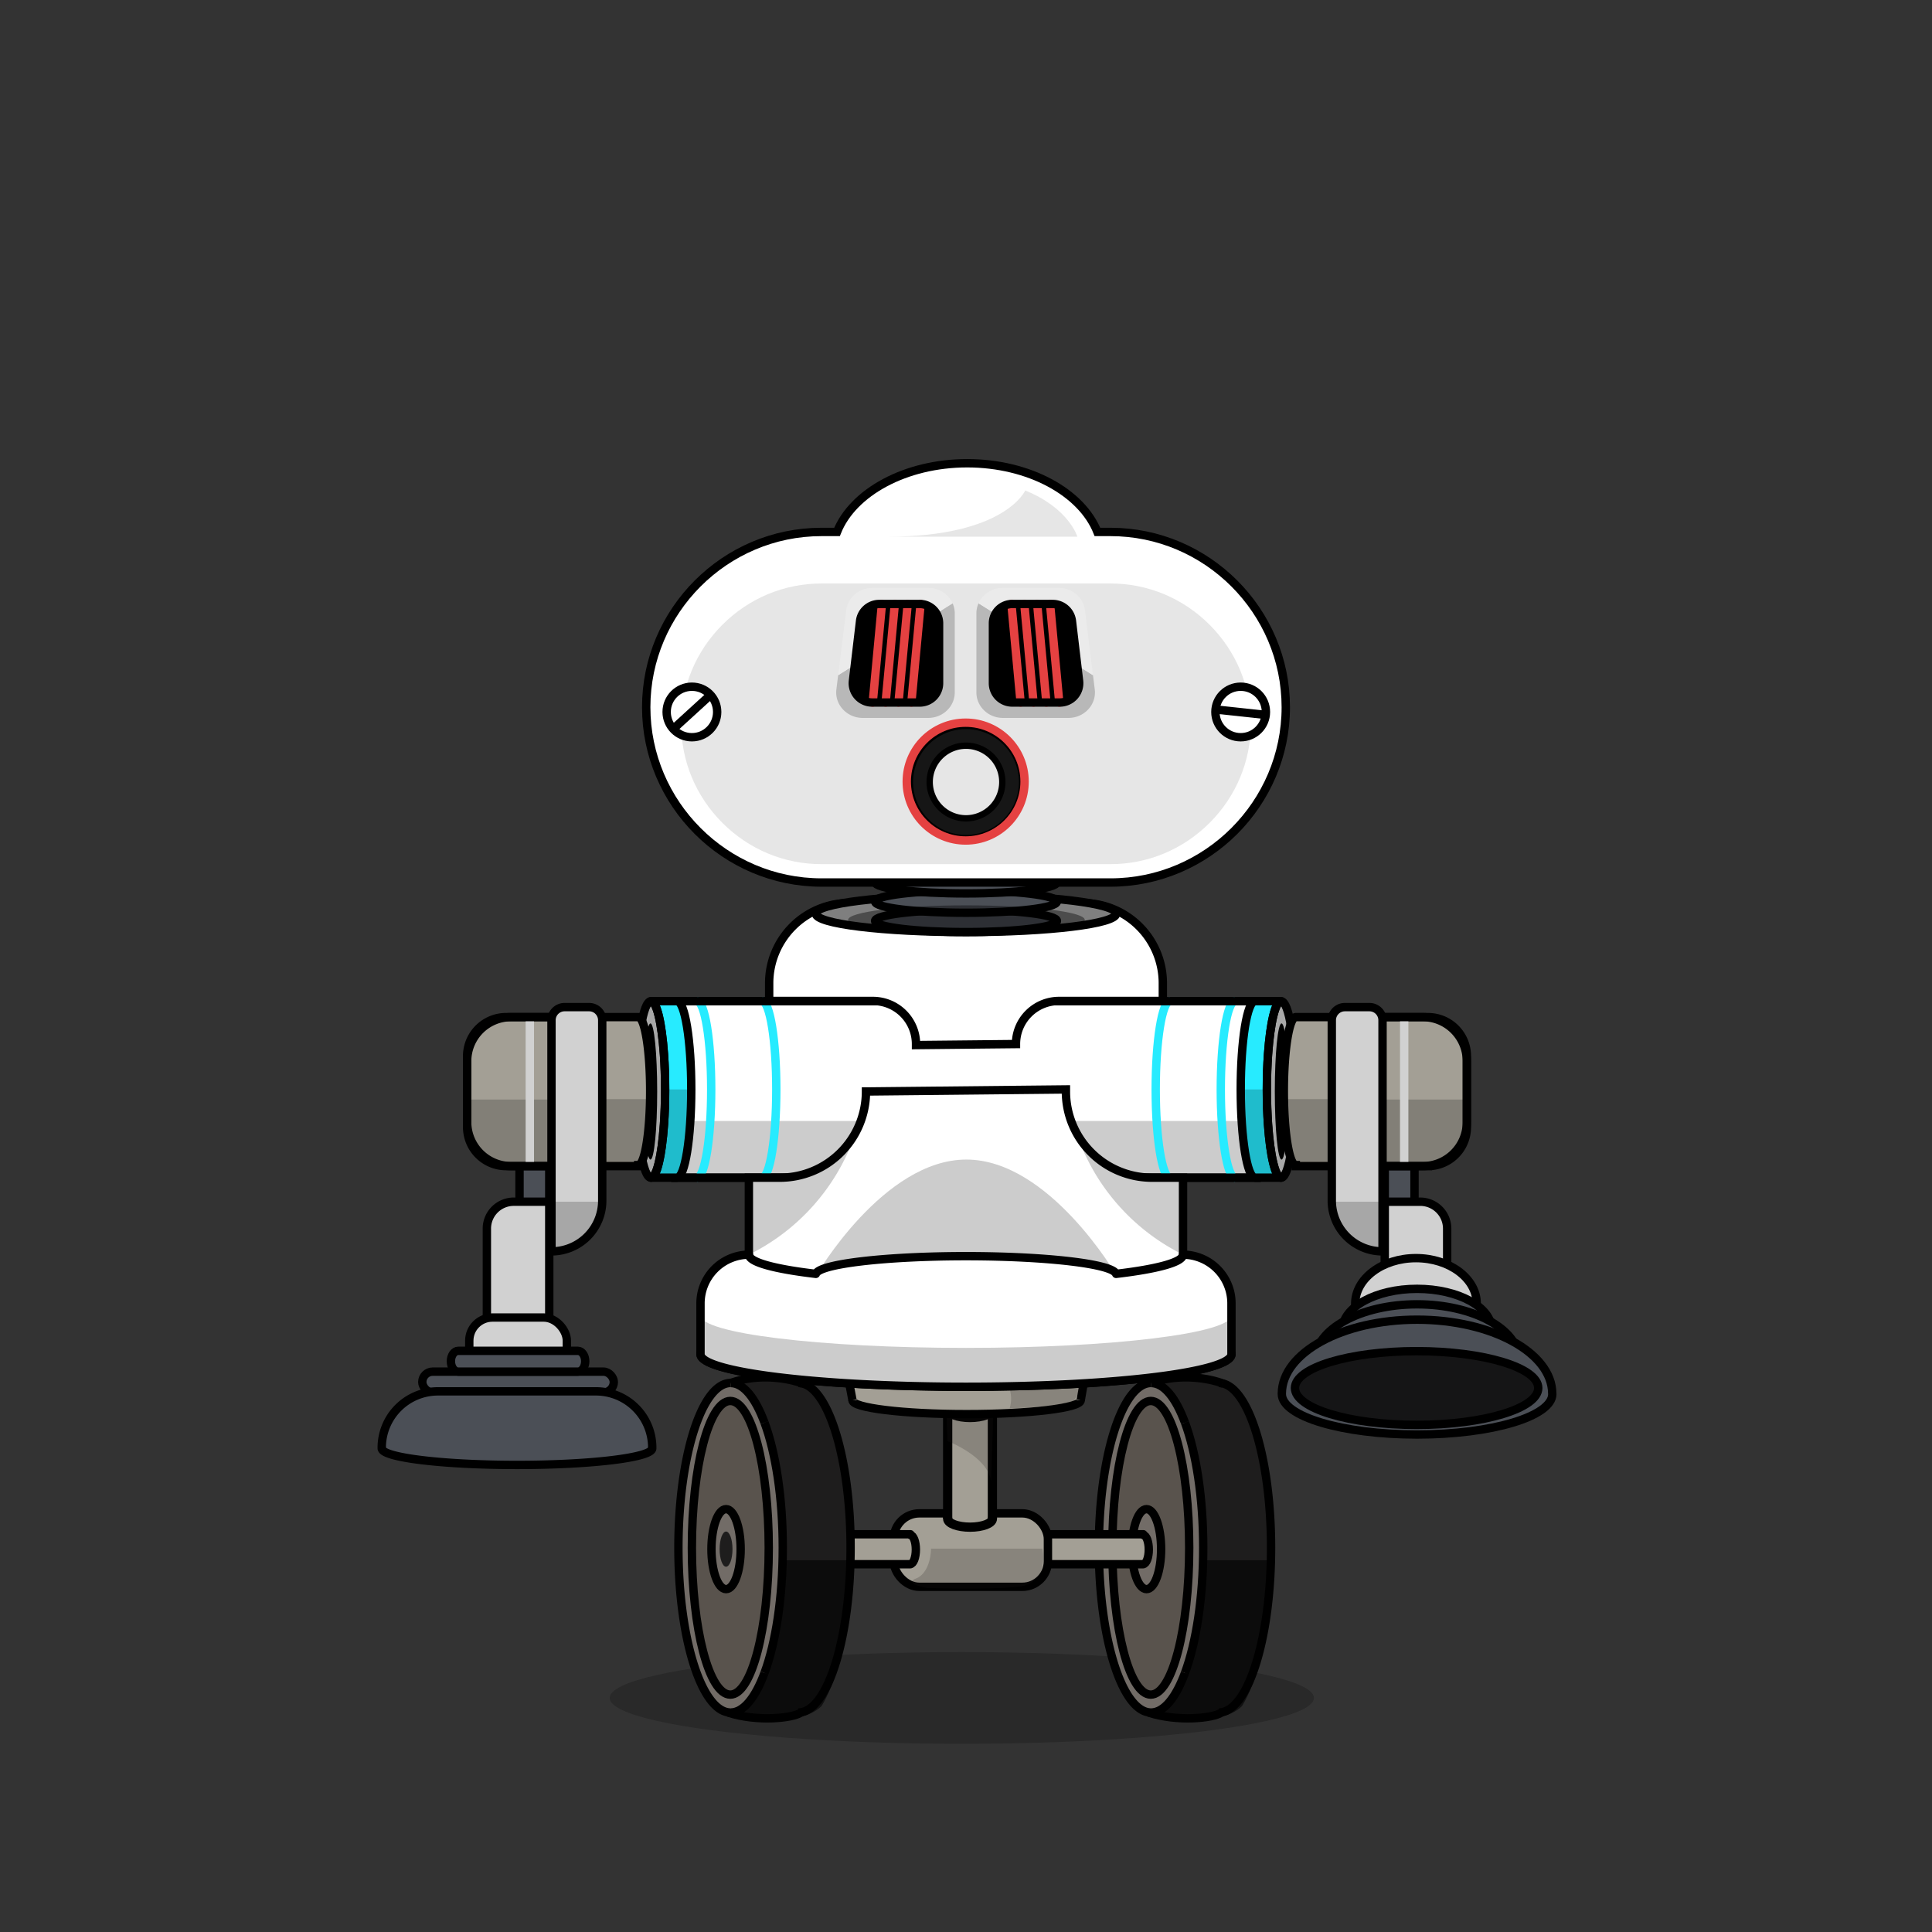 <svg xmlns="http://www.w3.org/2000/svg" xmlns:xlink="http://www.w3.org/1999/xlink" viewBox="0 0 3000 3000" width="100%" height="100%" fill="#000"><rect x="0" y="0" width="3000" height="3000" fill="#333333" stroke="none"/> <g id="legs-shadow">  <ellipse cx="1493.46" cy="2636.57" rx="546.76" ry="71.19" style="opacity: 0.2"/> </g> <g id="Wheels-Large" class="legs">  <g id="Wheels-Large-Legs">   <g>    <g>     <g>      <g>       <g>        <path d="M1787.36,2147.52c-44.75,0-81,114.54-81,255.83,0,138,34.59,250.44,77.89,255.63a27.25,27.25,0,0,0,3.13.19c20.1,0,38.49-23.14,52.66-61.43,17.35-46.92,28.36-116.59,28.36-194.39s-11-147.48-28.36-194.4C1825.85,2170.66,1807.46,2147.52,1787.36,2147.52Zm-60.12,255.88c0-125.91,26.72-228,59.68-228s59.68,102.07,59.68,228-26.72,228-59.68,228S1727.24,2529.3,1727.24,2403.4Z" style="fill: #726c67"/>        <path d="M1786.92,2175.42c-33,0-59.68,102.07-59.68,228s26.72,228,59.68,228,59.68-102.07,59.68-228S1819.88,2175.42,1786.92,2175.42Zm-29.29,230.07c0-34.3,10.15-62.12,22.68-62.12s22.68,27.82,22.68,62.12-10.16,62.11-22.68,62.11S1757.63,2439.8,1757.63,2405.49Z" style="fill: #59534d"/>        <path d="M1780.31,2343.37c-12.53,0-22.68,27.82-22.68,62.12s10.15,62.11,22.68,62.11,22.68-27.8,22.68-62.11S1792.83,2343.37,1780.31,2343.37Z" style="fill: #726c67"/>        <path d="M1898.13,2148.11c-19.19-7.46-65.6-16.46-110.77-.59,20.1,0,38.49,23.14,52.66,61.43,17.35,46.92,28.36,116.59,28.36,194.4s-11,147.47-28.36,194.39c-14.17,38.29-32.56,61.43-52.66,61.43a27.25,27.25,0,0,1-3.13-.19l-.1.49c43.76,14.22,99,8.94,112.73-.3v-.33c42.8-6.85,76.84-118.62,76.84-255.49C1973.7,2267.83,1940.33,2157,1898.13,2148.11Z" style="fill: #1e1d1d"/>       </g>       <g>        <path d="M1898.13,2148.11c42.2,8.84,75.57,119.72,75.57,255.24,0,136.87-34,248.64-76.84,255.49a26.67,26.67,0,0,1-4.18.33" style="fill: none;stroke: #000;stroke-miterlimit: 10;stroke-width: 13px"/>        <path d="M1898.13,2148.11a27.06,27.06,0,0,0-5.45-.59" style="fill: none;stroke: #000;stroke-miterlimit: 10;stroke-width: 13px"/>        <path d="M1787.36,2659.17c20.1,0,38.49-23.14,52.66-61.43" style="fill: none;stroke: #000;stroke-miterlimit: 10;stroke-width: 13px"/>        <path d="M1787.36,2659.17a27.25,27.25,0,0,1-3.13-.19c-43.3-5.19-77.89-117.65-77.89-255.63,0-141.29,36.27-255.83,81-255.83" style="fill: none;stroke: #000;stroke-miterlimit: 10;stroke-width: 13px"/>        <path d="M1840,2209c-14.17-38.29-32.56-61.43-52.66-61.43" style="fill: none;stroke: #000;stroke-miterlimit: 10;stroke-width: 13px"/>        <path d="M1840,2597.74c17.35-46.92,28.36-116.59,28.36-194.39s-11-147.48-28.36-194.4" style="fill: none;stroke: #000;stroke-miterlimit: 10;stroke-width: 13px"/>        <path d="M1898.13,2148.11c-19.19-7.46-65.6-16.46-110.77-.59" style="fill: none;stroke: #000;stroke-miterlimit: 10;stroke-width: 13px"/>        <path d="M1898.13,2148.11c.49.19,1,.38,1.43.57" style="fill: none;stroke: #000;stroke-miterlimit: 10;stroke-width: 13px"/>        <path d="M1783.17,2659.17q.48.16,1,.3c43.76,14.22,99,8.94,112.73-.3" style="fill: none;stroke: #000;stroke-miterlimit: 10;stroke-width: 13px"/>        <path d="M1780.31,2343.37c12.52,0,22.68,27.82,22.68,62.12s-10.16,62.11-22.68,62.11-22.68-27.8-22.68-62.11S1767.78,2343.37,1780.31,2343.37Z" style="fill: none;stroke: #000;stroke-miterlimit: 10;stroke-width: 13px"/>        <path d="M1846.6,2403.4c0,125.9-26.72,228-59.68,228s-59.68-102.07-59.68-228,26.72-228,59.68-228S1846.6,2277.49,1846.6,2403.4Z" style="fill: none;stroke: #000;stroke-miterlimit: 10;stroke-width: 13px"/>       </g>      </g>      <path d="M1775.34,2382.39H1592.23v46.51h183.11v-.14c4.73-.51,8.5-10.42,8.5-22.61s-3.77-22.09-8.5-22.6Z" style="fill: #a39f95;stroke: #000;stroke-linecap: round;stroke-linejoin: round;stroke-width: 13px"/>     </g>     <path d="M1976.42,2422.7H1869.34s-7.9,208.68-69.11,239.22c0,0,92.8,22.9,128.35-12.73C1928.58,2649.19,1976.42,2577.94,1976.42,2422.7Z" style="opacity: 0.6"/>    </g>    <rect x="1387.78" y="2349.92" width="239.43" height="114.07" rx="39.83" style="fill: #a39f95;stroke: #000;stroke-linecap: round;stroke-linejoin: round;stroke-width: 13px"/>    <g>     <g>      <path d="M1413.66,2382.39H1230.54v46.51h183.12v-.14c4.73-.51,8.5-10.42,8.5-22.61s-3.77-22.09-8.5-22.6Z" style="fill: #a39f95;stroke: #000;stroke-linecap: round;stroke-linejoin: round;stroke-width: 13px"/>      <g>       <g>        <path d="M1134.46,2147.52c-44.75,0-81,114.54-81,255.83,0,138,34.59,250.44,77.89,255.63a27.25,27.25,0,0,0,3.13.19c20.1,0,38.5-23.14,52.66-61.43,17.35-46.92,28.36-116.59,28.36-194.39s-11-147.48-28.36-194.4C1173,2170.66,1154.56,2147.52,1134.46,2147.52Zm-60.12,255.88c0-125.91,26.72-228,59.68-228s59.68,102.07,59.68,228-26.72,228-59.68,228S1074.34,2529.3,1074.34,2403.4Z" style="fill: #726c67"/>        <path d="M1134,2175.42c-33,0-59.68,102.07-59.68,228s26.72,228,59.68,228,59.68-102.07,59.68-228S1167,2175.42,1134,2175.42Zm-29.29,230.07c0-34.3,10.15-62.12,22.68-62.12s22.68,27.82,22.68,62.12-10.15,62.11-22.68,62.11S1104.73,2439.8,1104.73,2405.49Z" style="fill: #59534d"/>        <path d="M1127.41,2343.37c-12.53,0-22.68,27.82-22.68,62.12s10.15,62.11,22.68,62.11,22.68-27.8,22.68-62.11S1139.94,2343.37,1127.41,2343.37Z" style="fill: #726c67"/>        <path d="M1245.23,2148.11c-19.19-7.46-65.6-16.46-110.77-.59,20.1,0,38.5,23.14,52.66,61.43,17.35,46.92,28.36,116.59,28.36,194.4s-11,147.47-28.36,194.39c-14.16,38.29-32.56,61.43-52.66,61.43a27.25,27.25,0,0,1-3.13-.19l-.1.49c43.76,14.22,99,8.94,112.73-.3v-.33c42.8-6.85,76.84-118.62,76.84-255.49C1320.8,2267.83,1287.43,2157,1245.23,2148.11Z" style="fill: #1e1d1d"/>       </g>       <g>        <path d="M1245.23,2148.11c42.2,8.84,75.57,119.72,75.57,255.24,0,136.87-34,248.64-76.84,255.49a26.67,26.67,0,0,1-4.18.33" style="fill: none;stroke: #000;stroke-miterlimit: 10;stroke-width: 13px"/>        <path d="M1245.23,2148.11a27,27,0,0,0-5.45-.59" style="fill: none;stroke: #000;stroke-miterlimit: 10;stroke-width: 13px"/>        <path d="M1134.46,2659.17c20.1,0,38.5-23.14,52.66-61.43" style="fill: none;stroke: #000;stroke-miterlimit: 10;stroke-width: 13px"/>        <path d="M1134.46,2659.17a27.25,27.25,0,0,1-3.13-.19c-43.3-5.19-77.89-117.65-77.89-255.63,0-141.29,36.27-255.83,81-255.83" style="fill: none;stroke: #000;stroke-miterlimit: 10;stroke-width: 13px"/>        <path d="M1187.12,2209c-14.16-38.29-32.56-61.43-52.66-61.43" style="fill: none;stroke: #000;stroke-miterlimit: 10;stroke-width: 13px"/>        <path d="M1187.12,2597.74c17.35-46.92,28.36-116.59,28.36-194.39s-11-147.48-28.36-194.4" style="fill: none;stroke: #000;stroke-miterlimit: 10;stroke-width: 13px"/>        <path d="M1245.23,2148.11c-19.19-7.46-65.6-16.46-110.77-.59" style="fill: none;stroke: #000;stroke-miterlimit: 10;stroke-width: 13px"/>        <path d="M1245.23,2148.11c.49.19,1,.38,1.43.57" style="fill: none;stroke: #000;stroke-miterlimit: 10;stroke-width: 13px"/>        <path d="M1130.27,2659.17q.48.16,1,.3c43.76,14.22,99,8.94,112.73-.3" style="fill: none;stroke: #000;stroke-miterlimit: 10;stroke-width: 13px"/>        <path d="M1127.41,2343.37c12.53,0,22.68,27.82,22.68,62.12s-10.15,62.11-22.68,62.11-22.68-27.8-22.68-62.11S1114.88,2343.37,1127.41,2343.37Z" style="fill: none;stroke: #000;stroke-miterlimit: 10;stroke-width: 13px"/>        <path d="M1193.7,2403.4c0,125.9-26.72,228-59.68,228s-59.68-102.07-59.68-228,26.72-228,59.68-228S1193.7,2277.49,1193.7,2403.4Z" style="fill: none;stroke: #000;stroke-miterlimit: 10;stroke-width: 13px"/>       </g>      </g>     </g>     <path d="M1323.52,2422.7H1216.44s-7.9,208.68-69.11,239.22c0,0,92.81,22.9,128.35-12.73C1275.68,2649.19,1323.52,2577.94,1323.52,2422.7Z" style="opacity: 0.6"/>    </g>    <path d="M1127.41,2378.16c-5.51,0-10,12.23-10,27.33s4.47,27.32,10,27.32,10-12.23,10-27.32S1132.92,2378.16,1127.41,2378.16Z" style="fill: #1e1d1d"/>   </g>   <g>    <g>     <path d="M1541,2188v170.31c0,7.23-15.55,13.1-34.73,13.1s-34.73-5.87-34.73-13.1V2188c0,7.22,15.55,13.1,34.73,13.1S1541,2195.19,1541,2188Z" style="fill: #a39f95"/>     <ellipse cx="1506.26" cy="2187.97" rx="34.73" ry="13.1" style="fill: #c9c5bc"/>    </g>    <g>     <path d="M1541,2358.28c0,7.23-15.55,13.1-34.73,13.1s-34.73-5.87-34.73-13.1" style="fill: none;stroke: #000;stroke-linecap: round;stroke-linejoin: round;stroke-width: 14.356px"/>     <path d="M1541,2188c0,7.22-15.55,13.1-34.73,13.1s-34.73-5.88-34.73-13.1" style="fill: none;stroke: #000;stroke-linecap: round;stroke-linejoin: round;stroke-width: 14.356px"/>     <path d="M1541,2188c0-7.24-15.55-13.1-34.73-13.1s-34.73,5.86-34.73,13.1" style="fill: none;stroke: #000;stroke-linecap: round;stroke-linejoin: round;stroke-width: 14.356px"/>     <line x1="1471.53" y1="2187.97" x2="1471.53" y2="2358.28" style="fill: none;stroke: #000;stroke-miterlimit: 10;stroke-width: 14.356px"/>     <line x1="1540.99" y1="2187.97" x2="1540.99" y2="2358.28" style="fill: none;stroke: #000;stroke-miterlimit: 10;stroke-width: 14.356px"/>    </g>   </g>   <path d="M1469.55,2193.69l1.69,44s62.68,23.71,67.77,62.68l3.39-110.12Z" style="fill: #1e1d1d;opacity: 0.2"/>   <g>    <g>     <path d="M1700,2048.65l-.08.43c-2.87,8.64-91.27,15.57-199.91,15.57s-196.88-6.92-199.9-15.54l-.09-.46c0-8.84,89.54-16,200-16S1700,2039.81,1700,2048.65Z" style="fill: #d1cdc5"/>     <path d="M1699.91,2049.08l-21.77,125.35c0,11.84-79.33,21.43-177.19,21.43s-177.19-9.59-177.19-21.43l-23.66-125.32c3,8.62,91.36,15.54,199.9,15.54S1697,2057.72,1699.91,2049.08Z" style="fill: #a39f95"/>    </g>    <g>     <path d="M1700,2048.65a1.26,1.26,0,0,1-.08.43" style="fill: none;stroke: #000;stroke-miterlimit: 10;stroke-width: 13px"/>     <path d="M1699.91,2049.08c-2.87,8.64-91.27,15.57-199.91,15.57s-196.88-6.92-199.9-15.54" style="fill: none;stroke: #000;stroke-miterlimit: 10;stroke-width: 13px"/>     <path d="M1700,2048.65c0-8.84-89.54-16-200-16s-200,7.16-200,16" style="fill: none;stroke: #000;stroke-miterlimit: 10;stroke-width: 13px"/>     <path d="M1300,2048.65a1.25,1.25,0,0,0,.09.46" style="fill: none;stroke: #000;stroke-miterlimit: 10;stroke-width: 13px"/>     <path d="M1678.14,2174.43c0,11.84-79.33,21.43-177.19,21.43s-177.19-9.59-177.19-21.43" style="fill: none;stroke: #000;stroke-miterlimit: 10;stroke-width: 13px"/>     <line x1="1300.01" y1="2048.65" x2="1300.1" y2="2049.11" style="fill: none;stroke: #000;stroke-miterlimit: 10;stroke-width: 13px"/>     <line x1="1323.76" y1="2174.43" x2="1300.1" y2="2049.11" style="fill: none;stroke: #000;stroke-miterlimit: 10;stroke-width: 13px"/>     <line x1="1699.91" y1="2049.08" x2="1678.14" y2="2174.43" style="fill: none;stroke: #000;stroke-miterlimit: 10;stroke-width: 13px"/>     <line x1="1699.99" y1="2048.65" x2="1699.91" y2="2049.08" style="fill: none;stroke: #000;stroke-miterlimit: 10;stroke-width: 13px"/>    </g>   </g>   <path d="M1423.81,2450.44s20.33-6.78,22-45.74h172.8s13,54.21-38.4,59.29-141.18,1.7-141.18,1.7S1400.09,2458.91,1423.81,2450.44Z" style="fill: #1e1d1d;opacity: 0.2"/>   <path d="M1339.1,2054.71s257.51,33.88,228.71,132.14c0,0,76.23-1.69,100-11.86,3.39-6.77,8.47-10.16,15.25-35.57s11.86-83,11.86-83,3.38-8.47-22-5.08S1427.2,2059.79,1339.1,2054.71Z" style="fill: #1e1d1d;opacity: 0.2"/>  </g> </g> <g id="Stomp-Body" class="body">  <rect x="1048.6" y="1554.62" width="902.81" height="274.09" style="fill: #fff;stroke: #000;stroke-miterlimit: 10;stroke-width: 13px"/>  <rect x="1048.6" y="1740.66" width="902.81" height="88.05" style="opacity: 0.2"/>  <path d="M1183.29,1554.62c12.23,0,22.14,61.36,22.14,137.05s-9.91,137-22.14,137" style="fill: none;stroke: #27ebff;stroke-miterlimit: 10;stroke-width: 13px"/>  <path d="M1082.23,1554.62c12.22,0,22.14,61.36,22.14,137.05s-9.92,137-22.14,137" style="fill: none;stroke: #27ebff;stroke-miterlimit: 10;stroke-width: 13px"/>  <path d="M1816.71,1554.62c-12.23,0-22.14,61.36-22.14,137.05s9.91,137,22.14,137" style="fill: none;stroke: #27ebff;stroke-miterlimit: 10;stroke-width: 13px"/>  <path d="M1917.77,1554.62c-12.22,0-22.14,61.36-22.14,137.05s9.92,137,22.14,137" style="fill: none;stroke: #27ebff;stroke-miterlimit: 10;stroke-width: 13px"/>  <rect x="1048.6" y="1554.62" width="902.81" height="274.09" style="fill: none;stroke: #000;stroke-miterlimit: 10;stroke-width: 13px"/>  <path d="M1837,1828.71h-48a133.85,133.85,0,0,1-133.85-133.85v-3.19l-310.46,3.19h0a133.85,133.85,0,0,1-133.85,133.85h-48V2102.8H1837Z" style="fill: #fff;stroke: #000;stroke-miterlimit: 10;stroke-width: 13px"/>  <path d="M1344.77,1694.86h0a133.85,133.85,0,0,1-133.85,133.85h-48v119.51h0a328.41,328.41,0,0,0,175.5-224.5Z" style="opacity: 0.2"/>  <path d="M1655.23,1694.86h0a133.85,133.85,0,0,0,133.85,133.85h48v119.51h0a328.41,328.41,0,0,1-175.5-224.5Z" style="opacity: 0.2"/>  <path d="M1194.36,1554.28h161.09a66.92,66.92,0,0,1,66.92,66.93v1.59l155.24-1.59h0a66.92,66.92,0,0,1,66.92-66.93h161.11V1526.7a124.52,124.52,0,0,0-124.52-124.52H1318.88a124.52,124.52,0,0,0-124.52,124.52Z" style="fill: #fff;stroke: #000;stroke-miterlimit: 10;stroke-width: 13px"/>  <g>   <path d="M1948.73,1554.62c-12.22,0-22.13,61.36-22.13,137.05s9.91,137,22.13,137h40.6c-9.09,0-16.88-33.87-20.3-82.33-1.18-16.76-1.83-35.26-1.83-54.71s.65-38,1.83-54.72c3.42-48.46,11.21-82.33,20.3-82.33Z" style="fill: #27ebff"/>   <path d="M1969,1637c-1.18,16.76-1.83,35.26-1.83,54.72s.65,37.95,1.83,54.71c3.42,48.46,11.21,82.33,20.3,82.33,12.22,0,22.13-61.35,22.13-137s-9.91-137.05-22.13-137.05C1980.24,1554.62,1972.45,1588.49,1969,1637Z" style="fill: #a8a8a8;stroke: #000;stroke-linecap: round;stroke-linejoin: round;stroke-width: 13px"/>   <ellipse cx="1989.96" cy="1694.86" rx="10.44" ry="105.69"/>   <path d="M1926.6,1691.67c0,75.69,9.91,137,22.13,137h40.6c-9.09,0-16.88-33.87-20.3-82.33-1.18-16.76-1.83-35.26-1.83-54.71Z" style="opacity: 0.2"/>   <path d="M1948.73,1554.62c-12.22,0-22.13,61.36-22.13,137.05s9.91,137,22.13,137h40.6c-9.09,0-16.88-33.87-20.3-82.33-1.18-16.76-1.83-35.26-1.83-54.71s.65-38,1.83-54.72c3.42-48.46,11.21-82.33,20.3-82.33Z" style="fill: none;stroke: #000;stroke-linecap: round;stroke-linejoin: round;stroke-width: 13px"/>  </g>  <g>   <path d="M1051.27,1554.62c12.22,0,22.13,61.36,22.13,137.05s-9.91,137-22.13,137h-40.6c9.09,0,16.88-33.87,20.3-82.33,1.18-16.76,1.83-35.26,1.83-54.71s-.65-38-1.83-54.72c-3.42-48.46-11.21-82.33-20.3-82.33Z" style="fill: #27ebff"/>   <path d="M1031,1637c1.18,16.76,1.83,35.26,1.83,54.72s-.65,37.95-1.83,54.71c-3.42,48.46-11.21,82.33-20.3,82.33-12.22,0-22.13-61.35-22.13-137s9.91-137.05,22.13-137.05C1019.76,1554.62,1027.55,1588.49,1031,1637Z" style="fill: #a8a8a8;stroke: #000;stroke-linecap: round;stroke-linejoin: round;stroke-width: 13px"/>   <ellipse cx="1010.04" cy="1694.86" rx="10.44" ry="105.69"/>   <path d="M1073.4,1691.67c0,75.69-9.91,137-22.13,137h-40.6c9.09,0,16.88-33.87,20.3-82.33,1.18-16.76,1.83-35.26,1.83-54.71Z" style="opacity: 0.2"/>   <path d="M1051.27,1554.62c12.22,0,22.13,61.36,22.13,137.05s-9.91,137-22.13,137h-40.6c9.09,0,16.88-33.87,20.3-82.33,1.18-16.76,1.83-35.26,1.83-54.71s-.65-38-1.83-54.72c-3.42-48.46-11.21-82.33-20.3-82.33Z" style="fill: none;stroke: #000;stroke-linecap: round;stroke-linejoin: round;stroke-width: 13px"/>  </g>  <ellipse cx="1500" cy="1418.73" rx="233.3" ry="28.6" style="fill: #7f7f7f;stroke: #000;stroke-miterlimit: 10;stroke-width: 13px"/>  <path d="M1733.8,1980.64s-104.45,98.27-233.3,98.27-233.3-98.27-233.3-98.27,104.45-180.09,233.3-180.09S1733.8,1980.64,1733.8,1980.64Z" style="opacity: 0.2"/>  <ellipse cx="1500" cy="2102.8" rx="412.23" ry="50.53" style="fill: #96d6d3;stroke: #000;stroke-miterlimit: 10;stroke-width: 13px"/>  <path d="M1837,1948.23c0,11.73-39.9,22.31-103.92,29.83-4.74-15.28-107.28-27.49-233.11-27.49s-228.37,12.21-233.11,27.49c-64-7.52-103.9-18.1-103.92-29.83a75.59,75.59,0,0,0-75.2,75.59v79c0,27.91,184.56,50.53,412.23,50.53s412.23-22.62,412.23-50.53v-79A75.59,75.59,0,0,0,1837,1948.23Z" style="fill: #fff;stroke: #000;stroke-linecap: round;stroke-linejoin: round;stroke-width: 13px"/>  <path d="M1500,2093c-227.67,0-412.23-22.63-412.23-50.53v60.35c0,27.91,184.56,50.53,412.23,50.53s412.23-22.62,412.23-50.53v-60.35C1912.23,2070.35,1727.67,2093,1500,2093Z" style="opacity: 0.2"/>  <ellipse cx="1500" cy="1430.02" rx="141.21" ry="17.31" style="fill: #4b4f56;stroke: #000;stroke-linecap: round;stroke-linejoin: round;stroke-width: 13px"/>  <ellipse cx="1500" cy="1400.02" rx="141.21" ry="17.31" style="fill: #4b4f56;stroke: #000;stroke-linecap: round;stroke-linejoin: round;stroke-width: 13px"/>  <ellipse cx="1500" cy="1370.02" rx="141.21" ry="17.31" style="fill: #4b4f56;stroke: #000;stroke-linecap: round;stroke-linejoin: round;stroke-width: 13px"/>  <ellipse cx="1500" cy="1340.02" rx="141.21" ry="17.31" style="fill: #4b4f56;stroke: #000;stroke-linecap: round;stroke-linejoin: round;stroke-width: 13px"/>  <ellipse cx="1500" cy="1310.02" rx="141.21" ry="17.31" style="fill: #4b4f56;stroke: #000;stroke-linecap: round;stroke-linejoin: round;stroke-width: 13px"/>  <ellipse cx="1500" cy="1280.02" rx="141.21" ry="17.31" style="fill: #4b4f56;stroke: #000;stroke-linecap: round;stroke-linejoin: round;stroke-width: 13px"/>  <ellipse cx="1500.66" cy="1428.35" rx="183.76" ry="22.52" style="opacity: 0.4"/> </g> <g id="Sucker-Arms" class="arms">  <g id="SuckerArm2">   <g>    <polygon points="2150.25 1912.11 2196.43 1912.11 2196.43 1867.5 2196.43 1788.07 2150.25 1788.07 2150.25 1864.09 2150.25 1912.11" style="fill: #4b4f56;stroke: #000;stroke-linecap: round;stroke-linejoin: round;stroke-width: 13px"/>    <path d="M2217.32,1579.37H2012.13c-10.25,0-18.56,51.43-18.56,114.87s8.31,114.88,18.56,114.88v1.62h205.19a60.42,60.42,0,0,0,60.42-60.42V1639.79A60.42,60.42,0,0,0,2217.32,1579.37Z" style="fill: #a39f95;stroke: #000;stroke-miterlimit: 10;stroke-width: 13px"/>    <path d="M2214,1707.4h63.74a0,0,0,0,1,0,0v103.34a0,0,0,0,1,0,0H2145.47a0,0,0,0,1,0,0v-34.81A68.52,68.52,0,0,1,2214,1707.4Z" transform="translate(4423.21 3518.14) rotate(-180)" style="opacity: 0.2"/>    <line x1="2180.42" y1="1809.93" x2="2180.42" y2="1580.18" style="fill: none;stroke: #d1d1d1;stroke-miterlimit: 10;stroke-width: 13px"/>    <path d="M2214,1579.37h63.74a0,0,0,0,1,0,0v231.37a0,0,0,0,1,0,0H2214a68.52,68.52,0,0,1-68.52-68.52v-94.33a68.52,68.52,0,0,1,68.52-68.52Z" transform="translate(4423.21 3390.11) rotate(-180)" style="fill: none;stroke: #000;stroke-miterlimit: 10;stroke-width: 13px"/>    <path d="M2146.79,1943.12h0V1584.17a20.31,20.31,0,0,0-20.31-20.31h-38.17a20.31,20.31,0,0,0-20.31,20.31v280.16A78.78,78.78,0,0,0,2146.79,1943.12Z" style="fill: #d1d1d1;stroke: #000;stroke-miterlimit: 10;stroke-width: 13px"/>    <path d="M2145.09,1943.12h1.7V1866H2068A77.08,77.08,0,0,0,2145.09,1943.12Z" style="opacity: 0.2"/>    <path d="M2150.25,2050.63h96.89V1907.81a41.78,41.78,0,0,0-41.78-41.78h-55.11Z" style="fill: #d1d1d1;stroke: #000;stroke-miterlimit: 10;stroke-width: 13px"/>    <ellipse cx="2198.71" cy="2024.37" rx="94.35" ry="70.76" style="fill: #d1d1d1;stroke: #000;stroke-miterlimit: 10;stroke-width: 13px"/>   </g>   <path d="M2063.93,1706.72h-66.15s-8.08,103.35,24.1,105l43.27-1.69Z" style="opacity: 0.2"/>   <g>    <path d="M2316.43,2064.63h0c-.22-35-52.09-63.33-116-63.33s-115.83,28.33-116,63.33h0c0,.15,0,.31,0,.47,0,19.2,51.95,34.76,116,34.76s116-15.56,116-34.76C2316.45,2064.94,2316.44,2064.78,2316.43,2064.63Z" style="fill: #4b4f56;stroke: #000;stroke-linecap: round;stroke-linejoin: round;stroke-width: 13px"/>    <path d="M2358.78,2111.78h0c-.3-47.77-71.1-86.44-158.39-86.44s-158.1,38.67-158.4,86.44h0c0,.21,0,.42,0,.64,0,26.2,70.91,47.45,158.4,47.45s158.4-21.25,158.4-47.45C2358.81,2112.2,2358.79,2112,2358.78,2111.78Z" style="fill: #4b4f56;stroke: #000;stroke-linecap: round;stroke-linejoin: round;stroke-width: 13px"/>    <path d="M2410.32,2163.76h0c-.4-63.31-94.24-114.57-209.94-114.57s-209.55,51.26-209.95,114.57h0c0,.28,0,.56,0,.85,0,34.73,94,62.89,210,62.89s210-28.16,210-62.89C2410.36,2164.32,2410.33,2164,2410.32,2163.76Z" style="fill: #4b4f56;stroke: #000;stroke-linecap: round;stroke-linejoin: round;stroke-width: 13px"/>    <ellipse cx="2199.71" cy="2155.31" rx="188.89" ry="57.25" style="fill: #151516;stroke: #000;stroke-linecap: round;stroke-linejoin: round;stroke-width: 13px"/>   </g>  </g>  <g id="SuckerArm1">   <g>    <polygon points="852.89 1912.11 806.71 1912.11 806.71 1867.5 806.71 1788.07 852.89 1788.07 852.89 1864.09 852.89 1912.11" style="fill: #4b4f56;stroke: #000;stroke-linecap: round;stroke-linejoin: round;stroke-width: 13px"/>    <path d="M785.82,1579.37H991c10.25,0,18.56,51.43,18.56,114.87s-8.31,114.88-18.56,114.88v1.62H785.82a60.42,60.42,0,0,1-60.42-60.42V1639.79A60.42,60.42,0,0,1,785.82,1579.37Z" style="fill: #a39f95;stroke: #000;stroke-miterlimit: 10;stroke-width: 13px"/>    <path d="M725.4,1707.4H857.67a0,0,0,0,1,0,0v103.34a0,0,0,0,1,0,0H793.92a68.52,68.52,0,0,1-68.52-68.52V1707.4A0,0,0,0,1,725.4,1707.4Z" style="opacity: 0.2"/>    <line x1="822.72" y1="1809.93" x2="822.72" y2="1580.18" style="fill: none;stroke: #d1d1d1;stroke-miterlimit: 10;stroke-width: 13px"/>    <path d="M793.92,1579.37h63.74a0,0,0,0,1,0,0v231.37a0,0,0,0,1,0,0H793.92a68.52,68.52,0,0,1-68.52-68.52v-94.33A68.52,68.52,0,0,1,793.92,1579.37Z" style="fill: none;stroke: #000;stroke-miterlimit: 10;stroke-width: 13px"/>    <path d="M856.35,1943.12h0V1584.17a20.31,20.31,0,0,1,20.31-20.31h38.17a20.31,20.31,0,0,1,20.31,20.31v280.16A78.78,78.78,0,0,1,856.35,1943.12Z" style="fill: #d1d1d1;stroke: #000;stroke-miterlimit: 10;stroke-width: 13px"/>    <path d="M858.05,1943.12h-1.7V1866h78.79A77.08,77.08,0,0,1,858.05,1943.12Z" style="opacity: 0.2"/>    <path d="M852.89,2162.18H756V1907.81A41.78,41.78,0,0,1,797.78,1866h55.11Z" style="fill: #d1d1d1;stroke: #000;stroke-miterlimit: 10;stroke-width: 13px"/>    <rect x="728.69" y="2045.84" width="151.5" height="116.35" rx="36" style="fill: #d1d1d1;stroke: #000;stroke-miterlimit: 10;stroke-width: 13px"/>    <rect x="655.73" y="2129.88" width="297.41" height="32.3" rx="16.15" style="fill: #4b4f56;stroke: #000;stroke-linecap: round;stroke-linejoin: round;stroke-width: 13px"/>    <path d="M897.39,2129.88H711.49c-6.26,0-11.33-7.23-11.33-16.15h0c0-8.92,5.07-16.15,11.33-16.15h185.9c6.26,0,11.33,7.23,11.33,16.15h0C908.72,2122.65,903.65,2129.88,897.39,2129.88Z" style="fill: #4b4f56;stroke: #000;stroke-linecap: round;stroke-linejoin: round;stroke-width: 13px"/>    <path d="M925.33,2160.49H680.16a87.39,87.39,0,0,0-87.39,87.39H593a3.52,3.52,0,0,0-.21,1.13c0,14.22,94,25.74,210,25.74s210-11.52,210-25.74a3.52,3.52,0,0,0-.21-1.13h.21A87.4,87.4,0,0,0,925.33,2160.49Z" style="fill: #4b4f56;stroke: #000;stroke-linecap: round;stroke-linejoin: round;stroke-width: 13px"/>    <path d="M939.21,1706.72h66.15s8.08,103.35-24.1,105L938,1810.07Z" style="opacity: 0.2"/>   </g>  </g> </g> <g id="Cloud-Bot-Head" class="head">  <path d="M1724.37,826h-20.3c-24.4-61.3-106-106.67-202.18-106.67h0c-96.19,0-177.78,45.37-202.18,106.67h-24.07c-149.71,0-272.2,122.48-272.2,272.19h0c0,149.71,122.49,272.19,272.2,272.19h448.74c149.71,0,272.2-122.48,272.2-272.19h0C1996.57,948.48,1874.08,826,1724.37,826Z" style="fill: #fff;stroke: #000;stroke-miterlimit: 10;stroke-width: 13px"/>  <g>   <path d="M1275.63,1341.85c-57.91,0-112.55-22.75-153.86-64.06s-64.06-96-64.06-153.85,22.75-112.55,64.06-153.86,96-64.05,153.86-64.05h448.74c57.91,0,112.55,22.75,153.86,64.05s64.06,95.95,64.06,153.86-22.75,112.54-64.06,153.85-96,64.06-153.86,64.06Z" style="opacity: 0.1"/>   <path d="M1592,761.63s-31.26,71.72-213.34,71.72h294.26S1660.05,789.22,1592,761.63Z" style="opacity: 0.1"/>  </g>  <g>   <circle cx="1074.4" cy="1105.55" r="39.23" style="fill: #fff;stroke: #000;stroke-miterlimit: 10;stroke-width: 13px"/>   <line x1="1047.42" y1="1130.07" x2="1103.82" y2="1078.57" style="fill: none;stroke: #000;stroke-miterlimit: 10;stroke-width: 13px"/>  </g>  <g>   <circle cx="1926.5" cy="1105.55" r="39.23" style="fill: #fff;stroke: #000;stroke-miterlimit: 10;stroke-width: 13px"/>   <line x1="1888.91" y1="1101.87" x2="1968.61" y2="1110.45" style="fill: none;stroke: #000;stroke-miterlimit: 10;stroke-width: 13px"/>  </g> </g> <g id="Doogie" class="face">  <g style="opacity: 0.2">   <g>    <path d="M1482.54,952.42v122.76c0,21.87-18.46,39.61-41.24,39.61H1339.67c-24.7,0-43.85-20.73-40.93-44.3l2.73-22,177.72-111.67A38.09,38.09,0,0,1,1482.54,952.42Z"/>    <path d="M1479.19,936.78l-177.72,111.67L1314,947.73c2.47-19.92,20.06-34.93,40.94-34.93h86.41C1458.3,912.8,1472.89,922.67,1479.19,936.78Z" style="fill: #fff"/>   </g>  </g>  <g style="opacity: 0.2">   <g>    <path d="M1516.14,952.42v122.76c0,21.87,18.45,39.61,41.23,39.61H1659c24.71,0,43.86-20.73,40.94-44.3l-2.74-22L1519.48,936.78A38.08,38.08,0,0,0,1516.14,952.42Z"/>    <path d="M1519.48,936.78l177.72,111.67-12.48-100.72c-2.47-19.92-20-34.93-40.94-34.93h-86.41A41.29,41.29,0,0,0,1519.48,936.78Z" style="fill: #fff"/>   </g>  </g>  <g>   <path d="M1428.22,1090.87h-74a30,30,0,0,1-29.79-33.55l11.07-93a30,30,0,0,1,29.79-26.45h62.89a30,30,0,0,1,30,30v93A30,30,0,0,1,1428.22,1090.87Z"/>   <line x1="1369.48" y1="937.89" x2="1355.18" y2="1090.87" style="fill: none;stroke: #e54141;stroke-linecap: round;stroke-linejoin: round;stroke-width: 13px"/>   <line x1="1389.48" y1="937.89" x2="1375.18" y2="1090.87" style="fill: none;stroke: #e54141;stroke-linecap: round;stroke-linejoin: round;stroke-width: 13px"/>   <line x1="1409.48" y1="937.89" x2="1395.18" y2="1090.87" style="fill: none;stroke: #e54141;stroke-linecap: round;stroke-linejoin: round;stroke-width: 13px"/>   <line x1="1429.48" y1="937.89" x2="1415.18" y2="1090.87" style="fill: none;stroke: #e54141;stroke-linecap: round;stroke-linejoin: round;stroke-width: 13px"/>   <path d="M1428.22,1090.87h-74a30,30,0,0,1-29.79-33.55l11.07-93a30,30,0,0,1,29.79-26.45h62.89a30,30,0,0,1,30,30v93A30,30,0,0,1,1428.22,1090.87Z" style="fill: none;stroke: #000;stroke-linecap: round;stroke-linejoin: round;stroke-width: 13px"/>  </g>  <g>   <path d="M1571.78,1090.87h74a30,30,0,0,0,29.79-33.55l-11.07-93a30,30,0,0,0-29.79-26.45h-62.89a30,30,0,0,0-30,30v93A30,30,0,0,0,1571.78,1090.87Z"/>   <line x1="1630.52" y1="937.89" x2="1644.82" y2="1090.87" style="fill: none;stroke: #e54141;stroke-linecap: round;stroke-linejoin: round;stroke-width: 13px"/>   <line x1="1610.52" y1="937.89" x2="1624.82" y2="1090.87" style="fill: none;stroke: #e54141;stroke-linecap: round;stroke-linejoin: round;stroke-width: 13px"/>   <line x1="1590.52" y1="937.89" x2="1604.82" y2="1090.87" style="fill: none;stroke: #e54141;stroke-linecap: round;stroke-linejoin: round;stroke-width: 13px"/>   <line x1="1570.52" y1="937.89" x2="1584.82" y2="1090.87" style="fill: none;stroke: #e54141;stroke-linecap: round;stroke-linejoin: round;stroke-width: 13px"/>   <path d="M1571.78,1090.87h74a30,30,0,0,0,29.79-33.55l-11.07-93a30,30,0,0,0-29.79-26.45h-62.89a30,30,0,0,0-30,30v93A30,30,0,0,0,1571.78,1090.87Z" style="fill: none;stroke: #000;stroke-linecap: round;stroke-linejoin: round;stroke-width: 13px"/>  </g>  <path d="M1500,1127.25a87.06,87.06,0,1,0,87.06,87.06A87.06,87.06,0,0,0,1500,1127.25Zm0,143.43a56.37,56.37,0,1,1,56.37-56.37A56.37,56.37,0,0,1,1500,1270.68Z" style="fill: #161616;stroke: #000;stroke-linecap: round;stroke-linejoin: round;stroke-width: 9.828px"/>  <circle cx="1499.48" cy="1213.65" r="91.48" style="fill: none;stroke: #e54141;stroke-linecap: round;stroke-linejoin: round;stroke-width: 13px"/> </g></svg>